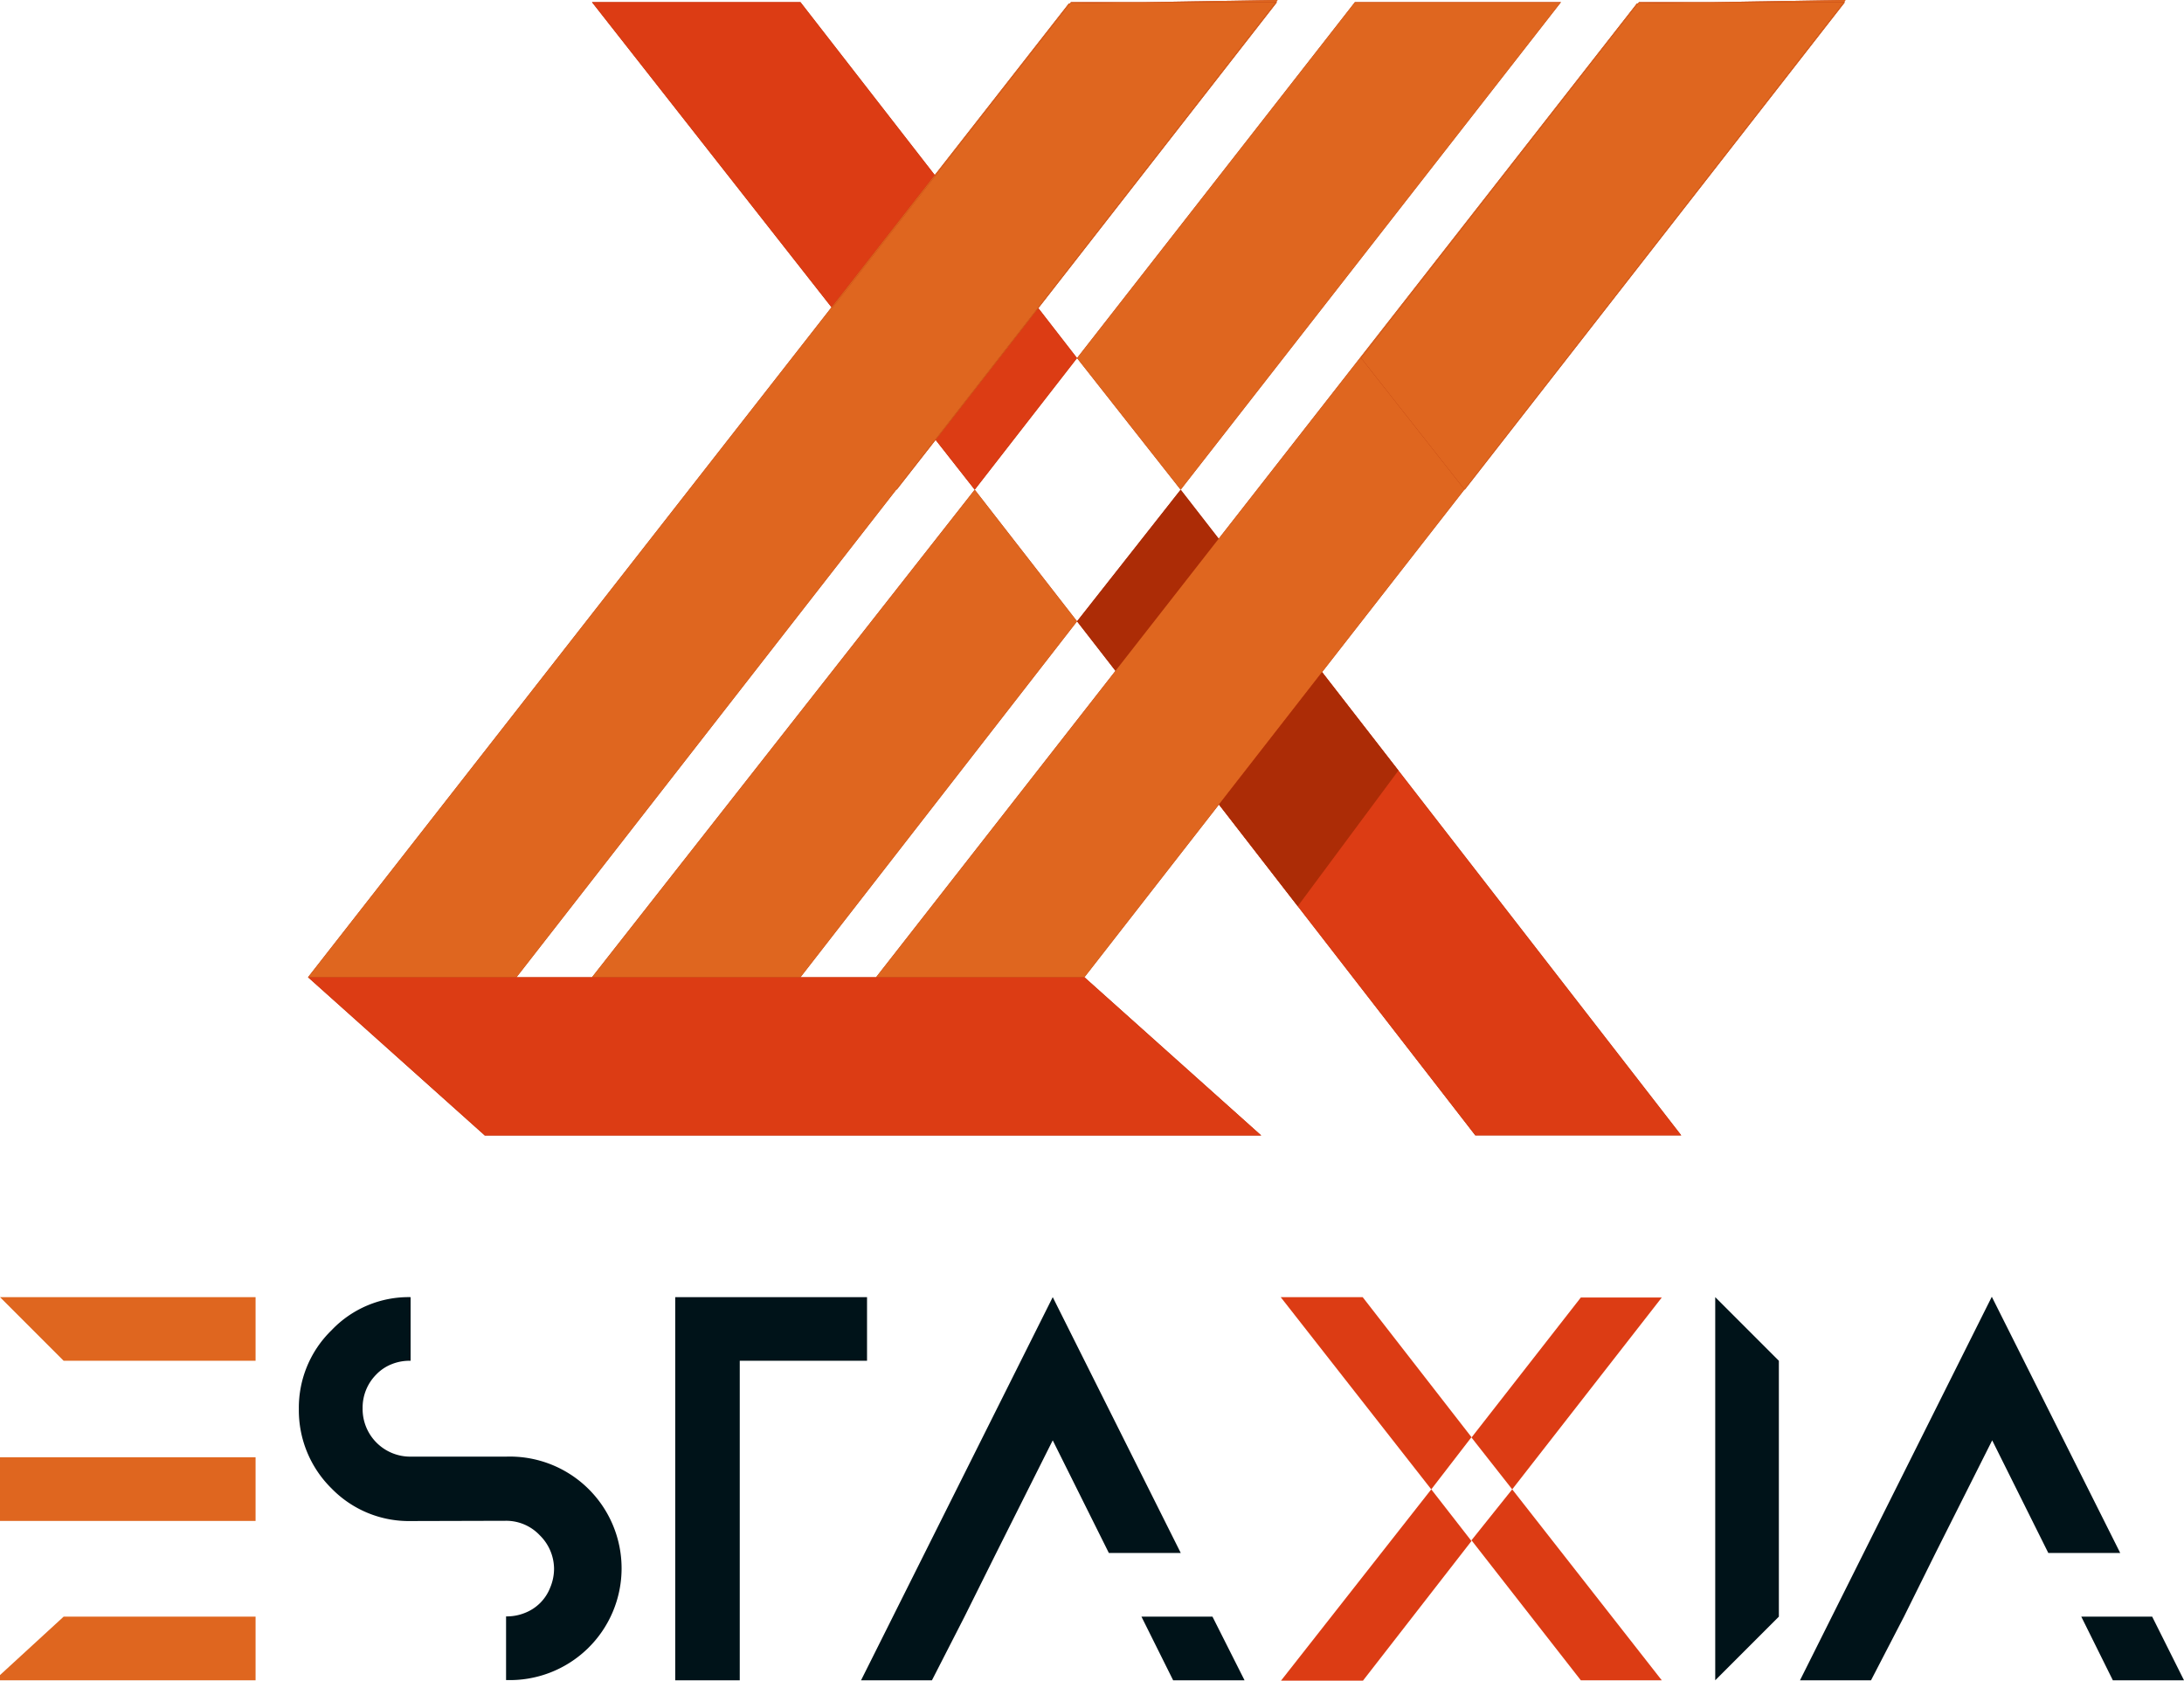 <svg xmlns="http://www.w3.org/2000/svg" viewBox="0 0 171.59 132.03">
  <defs>
    <style>.cls-1{fill:#df661f;}.cls-2{fill:#001319;}.cls-3{fill:#dc3c14;}.cls-4{fill:#ac2c06;}</style>
  </defs>
  <g id="レイヤー_2" data-name="レイヤー 2">
    <g id="W">
      <path class="cls-1" d="M20.08,101.9v5H5l-5-5ZM5,114.48H20.08v5H0v-5ZM5,127H20.08v5H0v-.41Z"/>
      <path class="cls-2" d="M32.26,119.49a8.47,8.47,0,0,1-6.21-2.56,8.61,8.61,0,0,1-2.57-6.25,8.48,8.48,0,0,1,2.57-6.18,8.35,8.35,0,0,1,6.21-2.6v5a3.73,3.73,0,0,0-1.47.26,3.43,3.43,0,0,0-1.24.83,3.68,3.68,0,0,0-1.06,2.64,3.74,3.74,0,0,0,3.77,3.8h7.5a8.78,8.78,0,1,1,0,17.55v-5a3.77,3.77,0,0,0,1.47-.27,3.48,3.48,0,0,0,2-2,3.82,3.82,0,0,0,.3-1.47,3.72,3.72,0,0,0-1.13-2.64,3.62,3.62,0,0,0-2.67-1.13Z"/>
      <path class="cls-2" d="M68.12,101.9v5h-10V132H53.05V101.9Z"/>
      <path class="cls-2" d="M75.78,127l-2.56,5H67.65L82.71,101.9,92.77,122H87.12l-4.41-8.85L78.27,122Zm22,5H92.17l-2.49-5h5.58Z"/>
      <path class="cls-3" d="M115.61,112.9,112.45,117,100.62,101.9h6.44ZM112.45,117l3.16,4.06-8.55,11h-6.44Zm6.36,0-3.2-4.07,8.59-11h6.36Zm0,0L130.56,132H124.2l-8.59-11Z"/>
      <path class="cls-2" d="M139.76,127l-5,5V101.9l5,5Z"/>
      <path class="cls-2" d="M149.59,127,147,132h-5.58l15.07-30.13L166.58,122h-5.65l-4.41-8.85L152.07,122Zm22,5H166l-2.48-5h5.57Z"/>
      <polygon class="cls-4" points="115.08 38.47 144.95 0.17 144.87 0.17 145 0 134.52 0.17 128.77 0.17 128.69 0.27 106.94 28.13 111 33.29 106.94 28.13 128.69 0.27 128.61 0.27 95.75 42.32 92.76 38.47 84.62 48.81 87.64 52.7 68.83 76.77 62.89 76.77 84.62 48.81 76.58 38.47 46.51 76.77 40.58 76.77 70.43 38.45 70.45 38.47 73.51 34.56 76.58 38.47 84.62 28.13 81.58 24.21 100.33 0.17 100.25 0.17 81.55 24.18 73.48 34.53 81.55 24.18 100.25 0.17 100.38 0 89.9 0.17 89.9 0.17 84.14 0.17 84.07 0.27 83.98 0.27 73.44 13.75 62.89 0.17 46.51 0.17 65.33 24.14 24.2 76.77 24.2 76.77 38.09 89.2 99.09 89.2 85.2 76.77 85.2 76.77 95.77 63.2 115.91 89.19 132.09 89.19 109.87 60.53 109.87 60.53 103.87 52.8 115.06 38.45 115.08 38.47"/>
      <polygon class="cls-4" points="122.64 0.17 106.45 0.17 84.62 28.13 92.76 38.47 122.64 0.17"/>
      <polygon class="cls-3" points="24.2 76.77 24.2 76.77 38.09 89.2 99.09 89.2 85.2 76.77 24.2 76.77"/>
      <polygon class="cls-1" points="70.43 38.45 70.45 38.47 73.51 34.56 73.48 34.53 70.43 38.45"/>
      <polygon class="cls-1" points="81.58 24.21 100.33 0.17 100.25 0.17 81.55 24.18 81.58 24.21"/>
      <polygon class="cls-1" points="84.14 0.17 84.07 0.27 89.9 0.17 84.14 0.17"/>
      <polygon class="cls-1" points="100.38 0 89.9 0.17 100.25 0.17 100.38 0"/>
      <polygon class="cls-1" points="84.07 0.27 83.98 0.27 73.44 13.75 73.49 13.81 84.07 0.27"/>
      <polygon class="cls-1" points="115.06 38.45 144.87 0.17 134.52 0.17 128.69 0.27 106.94 28.13 115.06 38.45"/>
      <polygon class="cls-1" points="145 0 134.52 0.17 144.87 0.17 145 0"/>
      <polygon class="cls-1" points="128.77 0.17 128.69 0.27 134.52 0.17 128.77 0.17"/>
      <polygon class="cls-1" points="115.08 38.47 144.95 0.17 144.87 0.17 115.06 38.45 115.08 38.47"/>
      <polygon class="cls-3" points="62.89 0.17 46.51 0.17 65.33 24.14 73.44 13.75 62.89 0.17"/>
      <polygon class="cls-3" points="81.58 24.21 73.51 34.56 76.58 38.47 84.62 28.13 81.58 24.21"/>
      <polygon class="cls-1" points="81.55 24.18 73.48 34.53 73.51 34.56 81.58 24.21 81.55 24.18"/>
      <polygon class="cls-1" points="73.49 13.81 73.44 13.75 65.33 24.14 65.38 24.2 73.49 13.81"/>
      <polygon class="cls-4" points="92.76 38.47 84.62 48.81 87.64 52.7 95.75 42.32 92.76 38.47"/>
      <polygon class="cls-3" points="115.91 89.19 132.09 89.19 103.87 52.8 95.77 63.2 115.91 89.19"/>
      <polygon class="cls-1" points="73.48 34.53 81.55 24.18 100.25 0.17 89.9 0.17 84.07 0.27 73.49 13.81 65.38 24.2 65.33 24.14 24.2 76.77 40.58 76.77 70.43 38.45 73.48 34.53"/>
      <polygon class="cls-1" points="128.69 0.27 128.61 0.27 95.75 42.32 87.64 52.7 68.83 76.77 85.2 76.77 95.77 63.2 103.87 52.8 115.06 38.45 106.94 28.13 128.69 0.27"/>
      <polygon class="cls-1" points="92.76 38.47 122.64 0.17 106.45 0.17 84.62 28.13 92.76 38.47"/>
      <polygon class="cls-1" points="76.58 38.47 46.51 76.77 62.89 76.77 84.62 48.81 76.58 38.47"/>
      <polygon class="cls-4" points="95.77 63.2 103.87 52.8 109.87 60.53 101.96 71.19 95.77 63.2"/>
    </g>
  </g>
</svg>
